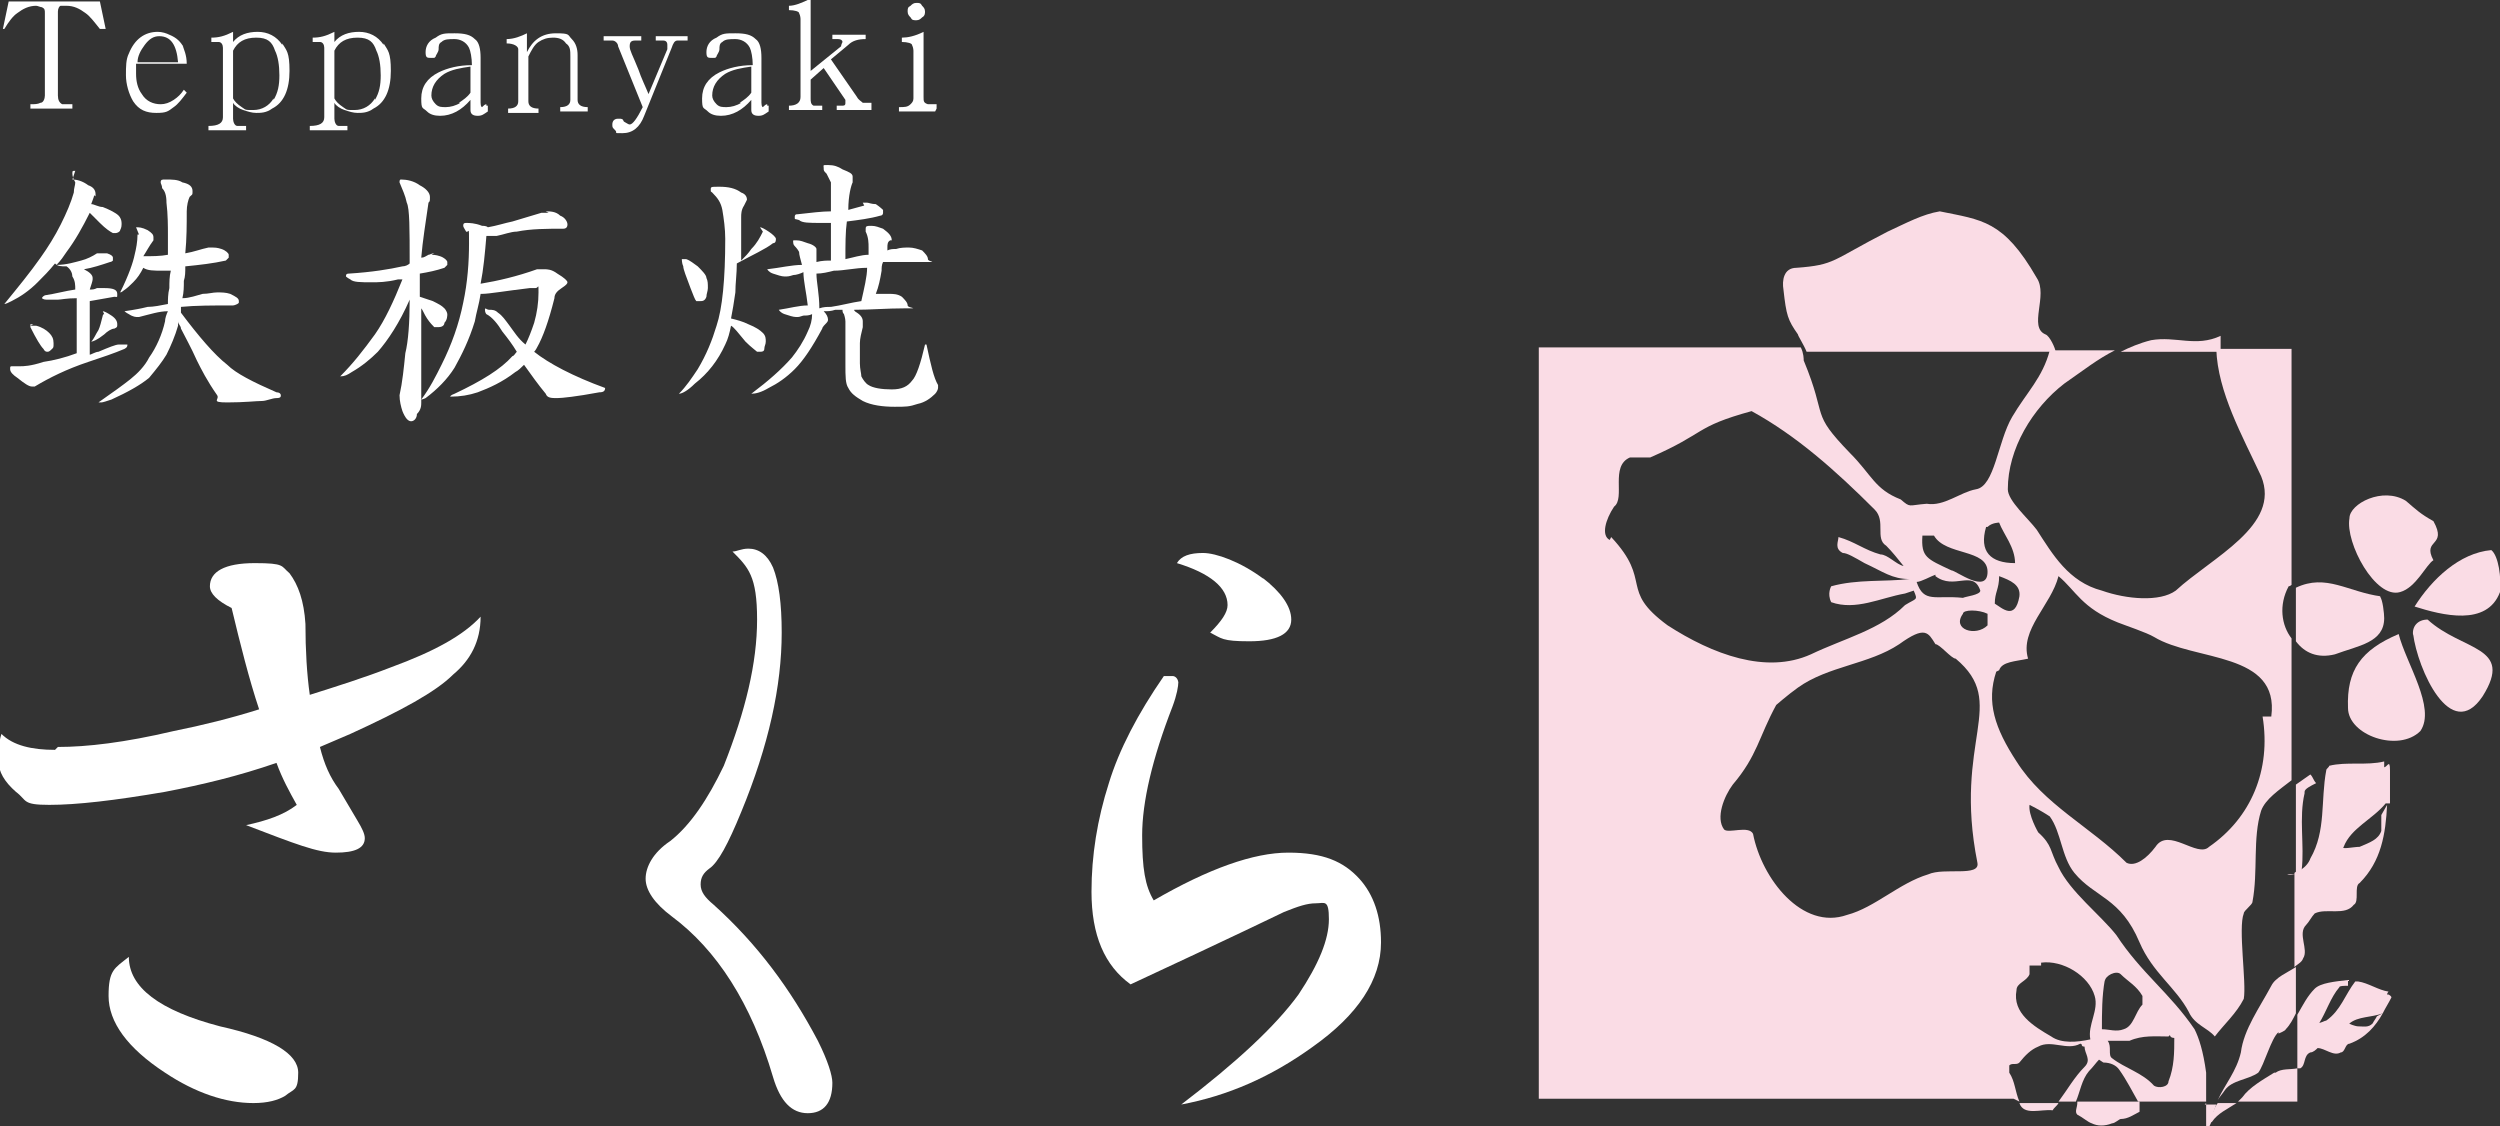 <?xml version="1.0" encoding="UTF-8"?>
<svg id="b" xmlns="http://www.w3.org/2000/svg" version="1.1" viewBox="0 0 172.7 77.8">
  <rect x="0" y="0" width="172.7" height="77.8" fill="#333333" stroke="none"/>
  <!-- Generator: Adobe Illustrator 29.3.0, SVG Export Plug-In . SVG Version: 2.1.0 Build 146)  -->
  <defs>
    <style>
      .st0 {
        fill: #fadce5;
      }

      .st1 {
        fill: #fff;
      }
    </style>
  </defs>
  <g id="c">
    <g>
      <g>
        <path class="st0" d="M157.4,71.4c0,0,.5-.2.5-.3.3-.3.5-.7.7-1.1v-3.2c-.6.4-1.4.7-1.7,1.3-.8,1.5-1.9,3-2.1,4.6-.3,1.3-1.1,2.2-1.6,3.3.1-.2.3-.4.5-.7.5-.7,1.6-.7,2.3-1.2.4-.5.9-2.4,1.4-2.8h0Z"/>
        <path class="st0" d="M157.1,74.1c-.8.5-1.7,1-2.2,1.7-.1.1-.2.2-.3.3h4.1v-2.3c-.5.1-1.1,0-1.5.3h0Z"/>
        <path class="st0" d="M139.5,76.1c-.3-.7-.3-1.4-.7-2,0,0,0-.4,0-.5.2-.2.5,0,.7-.2.4-.5.8-.9,1.3-1.1.9-.5,2,.3,2.9-.2.2,0,0,.2.3.2,0,.5.5.9,0,1.4-.7.7-1.2,1.6-1.8,2.4h1.2s0,0,0,0c.3-.7.4-1.5.9-2.1.3-.3.5-.6.7-.8l.3.2c.5,0,.9.2,1.1.5.5.7.9,1.5,1.3,2.2,0,0,0,0,0,0h4.7c0-.7,0-1.1,0-2h0c-.2-1.5-.5-2.4-.8-3-1.7-2.5-3.7-3.9-5.4-6.5-1.1-1.4-3.2-3-4-4.7-.6-1.1-.4-1.5-1.4-2.4,0,0-.7-1.2-.6-1.9.6.3,1.1.6,1.4.8.8,1.1.8,2.8,1.7,3.9,1.4,1.7,3.2,1.7,4.5,4.8.9,2.1,2.5,3.1,3.4,4.8.4.9,1.3,1.1,1.8,1.7.6-.8,1.5-1.6,2-2.6.2-1.1-.4-4.9,0-5.9,0-.2.6-.6.6-.8.4-2.1,0-4.4.6-6.3.3-.8,1.2-1.4,2.1-2.1v-9.8c-.7-.9-.9-2.3-.2-3.6,0,0,.1,0,.2-.1v-16.3h-5.2c.1,3,1.8,6,3.1,8.8,1.4,3.4-3.4,5.6-5.9,7.9-1.1.8-3.4.6-5.1,0-2.3-.6-3.4-2.5-4.5-4.2-.6-.8-2-2-2-2.8,0-2.8,1.7-5.6,3.9-7.3,1.3-.9,2.3-1.7,3.5-2.3h-4.5s0,0,0,0c-.5,1.9-1.6,2.9-2.6,4.6-1,1.7-1.2,4.8-2.5,5-1.1.2-2.2,1.2-3.4,1-1.3.1-1.1.3-1.8-.3-1.8-.7-2-1.7-3.5-3.2-2.8-2.9-1.5-2.3-3.2-6.4,0-.1,0-.5-.2-.9h-18.1v51.9h32.8s0,0,0,0M149.9,71.5c0,0,0,.2.3.2,0,1,0,2-.4,3,0,.4-.7.5-1,.3-.8-.9-2-1.2-2.9-1.9-.3-.2,0-.8-.3-1.2.5,0,1.1,0,1.5,0,.9-.4,1.8-.3,2.7-.3M145.4,67.8c0-.4.8-.8,1.1-.5.5.5,1.1.8,1.5,1.5,0,.2,0,.5,0,.6-.5.5-.6,1.5-1.3,1.7-.5.2-1,0-1.5,0,0-1.1,0-2.3.2-3.4M140.5,66.7c.2,0,.4,0,.5,0,0,0,0-.2,0-.2,1.5-.2,3.3.9,3.7,2.3.3,1-.5,2-.3,3-.9.2-2,.3-2.7-.2-1.2-.7-2.7-1.6-2.4-3.2,0-.5.7-.6.9-1.1,0-.2,0-.5,0-.6M133.6,37c.8,1.4,3.7.9,3.7,2.5s-2.2-.1-2.5-.1c-1.7-.8-2.1-.9-2-2.4h.8M133.7,39.8c1.3,1,2.6-.5,3.1,1,0,.3-1,.4-1.2.5-1.9-.2-2.7.4-3.2-1.1.3,0,1-.4,1.3-.5M111.2,37.3c-.6-.3-.3-1.4.3-2.3.8-.6-.3-2.8,1.1-3.4h1.4c3.9-1.7,3-2.1,7-3.2,3.1,1.7,5.8,4.1,8.5,6.8.8.8,0,2,.8,2.5.4.4.8.9,1.2,1.4-.5-.1-1.1-.8-1.6-.8-1.1-.3-1.8-.9-2.9-1.2,0,.3-.3.8.3,1.1.3,0,.8.3,1.5.7,1.3.6,1.9,1.1,3.1,1.1-1.7.2-3.6,0-5.4.5,0,0-.3.5,0,1.1,1.7.6,3.4-.3,5.1-.6l.6-.2c.3.7.2.5-.6,1-1.7,1.7-4.2,2.3-6.5,3.4-3.1,1.4-6.8,0-9.9-2-3.4-2.5-1-3-3.9-6.1M136.6,59.6c.2,1-2.3.3-3.4.8-2,.6-3.7,2.3-5.6,2.8-3.1,1.1-5.9-2.5-6.5-5.6-.3-.6-1.7,0-2-.3-.6-.8,0-2.3.6-3.1,1.7-2,1.8-3.3,3-5.5,0,0,.8-.7,1.5-1.2,2.1-1.5,4.9-1.6,7-3,1.8-1.3,2-.8,2.5,0,.3,0,1.1,1,1.4,1,3.7,3.1-.2,5.6,1.5,14.1M137.3,43.2c-.8.8-2.5.3-1.7-.8,0-.3,1.1-.3,1.7,0v.8M137.3,36.4c.3-.3.8-.3.8-.3.3.8,1.1,1.7,1.1,2.8-1.7,0-2.5-.8-2-2.5M138.1,39.8c.8.3,1.5.6,1.4,1.4-.3,1.7-1.2.8-1.7.5,0-.8.3-1,.3-1.9M138.1,46.3c.2-.6,1.1-.6,2-.8-.6-2,1.6-3.7,2.1-5.7,1.2,1,1.6,2.2,4.1,3.2.5.2,2,.7,2.5,1,2.8,1.7,8.7,1,8.1,5.5h-.6c.6,3.7-.8,7-3.7,9-.8.8-2.8-1.4-3.7,0-.6.8-1.4,1.4-2,1.1-2.5-2.5-5.7-4-7.6-7-1.5-2.3-2.1-4.1-1.4-6.2h0Z"/>
        <path class="st0" d="M158,60.4c.2.1.4,0,.6,0h0c-.2,0-.4,0-.6,0Z"/>
        <path class="st0" d="M165.8,40.9c-1.7.5-3.8-3.4-3.5-5.1,0-1,2.3-2.2,3.9-1.2.7.6,1,.9,1.9,1.4,1,1.8-.8,1.2,0,2.7-.5.3-1.2,1.9-2.3,2.2h0Z"/>
        <path class="st0" d="M165.7,43.8c-2.6,1.1-3.6,2.5-3.5,5.1,0,1.9,3.5,3.1,5,1.6,1.1-1.6-1-4.7-1.5-6.7h0Z"/>
        <path class="st0" d="M166.7,43.8c.3,2.4,2.6,7.6,4.8,4.3,2.2-3.5-1.4-3.1-3.8-5.3-.7,0-1.1.5-1,1.1Z"/>
        <path class="st0" d="M166.8,41.9c1.2-1.9,3.1-3.7,5.3-3.9.5.4.7,1.9.6,2.9-.9,2.4-4,1.6-5.9,1Z"/>
        <path class="st0" d="M153.4,24.3c0-.4,0-.7,0-1.1-1.7.8-3.1,0-4.8.3-.8.2-1.5.5-2.1.8h6.9Z"/>
        <path class="st0" d="M124.2,23.1c0,.1.4.7.6,1.2h17.2c0-.2-.4-1.1-.7-1.2-1.2-.5.2-2.7-.6-3.9-2.3-4-3.8-4-6.7-4.6-1.2.2-2.3.8-3.6,1.4-3.9,2-3.6,2.3-6.3,2.5-.9,0-1,.9-.9,1.5.2,1.8.3,2.1,1,3.1h0Z"/>
        <path class="st0" d="M139.5,76.2c.3.9,1.5.4,2.3.5.1-.2.3-.3.4-.5h-2.8Z"/>
        <path class="st0" d="M143.5,76.2c0,.3-.2.6,0,.8.4.2.7.5,1,.6.4.2.9.2,1.4,0,.2,0,.5-.3.6-.3.5,0,.9-.3,1.3-.5,0,0,0-.4,0-.7h-4.3Z"/>
        <path class="st0" d="M152.4,76.2c0,.4,0,.9,0,1.6s.4-.4.4-.4c0-.4.2-.8.3-1.1,0,0-.8,0-.8,0Z"/>
        <path class="st0" d="M165.1,55.5c0-.8,0-1.5,0-2.3s-.2-.2-.4-.2v-.4c-1.2.3-2.6,0-3.8.3,0,.1-.2.2-.2.3-.4,2.1,0,4.2-1.1,6.1-.1.3-.4.7-.9.9,0,0-.1,0-.2.1v6.5c.2-.2.5-.3.6-.6.4-.6-.4-1.7.2-2.3.2-.2.4-.6.6-.8.8-.4,2.1.2,2.7-.6.4-.2,0-1.3.4-1.5,1.5-1.5,1.8-3.4,1.9-5.4l-.4.7v1.1c-.2.6-.8.8-1.5,1.1-.4,0-1.3.2-1.1,0,.5-1.3,2-1.9,2.9-3h0Z"/>
        <path class="st0" d="M159.2,54.7c0-.2.4-.4.8-.6-.2-.2-.2-.4-.4-.6-.3.2-.7.5-1,.7v6.2c0,0,.1,0,.2,0,0,0,.2-.2.2-.3.2-1.7-.2-3.6.2-5.3h0Z"/>
        <path class="st0" d="M153.2,76.2c-.3.4-.3.7-.7,1.4,0,0,.3-.1.3-.1.4-.6,1.1-.9,1.7-1.3h-1.3Z"/>
        <path class="st0" d="M164.9,68.7c0,0,0-.1.1-.2-.7-.1-1.4-.6-2.1-.7,0,0-.1,0-.2,0-.7.9-1,2-2,2.7-.1,0-.4.2-.7.2-.2,0-.3,0-.5-.1.1.1.3.1.5.1,0,0,.1,0,.2,0,.5-.8.8-1.8,1.4-2.5,0-.1.3-.1.6-.1,0-.1,0-.2,0-.4-.9.1-1.9.2-2.3.6-.5.5-.8,1.1-1.2,1.8v3.7c0,0,.1,0,.2,0,.4-.2.2-.9.7-1.1.2,0,.4-.2.5-.3.5,0,1.1.6,1.6.3.3,0,.3-.6.6-.6,1.1-.4,1.8-1.2,2.3-2.1l-.4.2c-.1.2-.2.3-.3.5-.3.3-.6.2-1,.2-.2,0-.7-.2-.6-.2.6-.5,1.5-.4,2.3-.7.2-.4.4-.7.6-1.1,0,0,0-.1-.2-.2h0Z"/>
        <path class="st0" d="M164.5,41.2c-2.3-.3-3.8-1.6-5.9-.6v3.7c.6.8,1.5,1.2,2.7.9,1.6-.6,3.4-.8,3.4-2.5,0-.3-.1-1.3-.3-1.5h0Z"/>
      </g>
      <g>
        <path class="st1" d="M4,51.6c2,0,4.6-.3,8-1.1,2-.4,4-.9,5.9-1.5-.7-2.1-1.3-4.5-1.9-7-1-.5-1.5-1-1.5-1.5,0-1,1-1.6,3.1-1.6s1.8.2,2.4.7c.6.8,1,1.9,1.1,3.5,0,1.8.1,3.5.3,4.9,1.9-.6,3.8-1.2,5.6-1.9,3-1.1,5-2.2,6.2-3.5,0,1.7-.7,3-1.9,4-1.2,1.2-3.6,2.5-7.1,4.1l-2.1.9c.3,1.2.7,2.1,1.3,2.9l1.3,2.2c.3.5.5.9.5,1.2,0,.7-.7,1-2,1s-2.8-.6-6.2-1.9c1.4-.3,2.6-.7,3.5-1.4-.5-.9-1-1.8-1.4-2.9-2.6.9-5.1,1.5-7.7,2-3.5.6-6.1.9-8,.9s-1.5-.3-2.3-.9c-.8-.7-1.2-1.4-1.2-2.1s0-1.3.2-1.9c.8.8,2.1,1.1,3.7,1.1M15.2,70.9c3.6.8,5.4,1.9,5.4,3.2s-.3,1.1-.9,1.6c-.5.3-1.2.5-2.2.5-1.9,0-4-.7-6.1-2.1-2.6-1.7-3.9-3.5-3.9-5.3s.4-1.9,1.4-2.7c0,2.1,2.1,3.7,6.3,4.8Z"/>
        <path class="st1" d="M53.4,39.2c.4,1,.6,2.5.6,4.5,0,3.7-.9,7.8-2.8,12.4-.9,2.2-1.6,3.5-2.2,3.9-.4.3-.6.6-.6,1.1s.3.9.9,1.4c3,2.7,5.3,5.8,7.2,9.4.7,1.4,1,2.4,1,2.9,0,1.4-.6,2.1-1.7,2.1s-1.9-.8-2.4-2.5c-1.5-5.1-3.9-8.8-7-11.1-1.2-.9-1.8-1.8-1.8-2.6s.5-1.8,1.7-2.6c1.4-1.1,2.6-2.9,3.7-5.2,1.5-3.8,2.3-7.1,2.3-10.1s-.6-3.6-1.7-4.7c.3,0,.6-.2,1.1-.2.7,0,1.3.4,1.7,1.3h0Z"/>
        <path class="st1" d="M87.2,39.9c1.3,1,2,2,2,2.9,0,1-1,1.5-2.9,1.5s-1.9-.2-2.7-.6c.8-.8,1.2-1.4,1.2-1.9,0-1.2-1.2-2.2-3.5-2.9.3-.5.9-.7,1.8-.7s2.6.6,4.2,1.8M81.4,47.1c0,.3-.1.9-.4,1.7-1.4,3.6-2.1,6.6-2.1,8.9s.2,3.5.8,4.5c3.8-2.2,6.9-3.3,9.3-3.3s3.8.6,4.9,1.8c1,1.1,1.5,2.6,1.5,4.4,0,2.6-1.6,5-4.7,7.2-2.9,2.1-5.9,3.4-9.1,4,3.8-2.9,6.5-5.4,8.1-7.6,1.4-2.1,2.1-3.8,2.1-5.2s-.3-1.1-.9-1.1-1.2.2-2.2.6c0,0-3.5,1.7-10.6,5-1.8-1.3-2.7-3.4-2.7-6.4,0-2.5.4-5,1.2-7.5.7-2.3,2-4.8,3.8-7.4.2,0,.4,0,.6,0s.4.2.4.5h0Z"/>
      </g>
      <g>
        <path class="st1" d="M5,12.4c.3,0,.7.1,1.1.4.3.1.5.3.5.6s0,.1-.1.1c0,.1-.1.3-.2.6.2,0,.5.2.8.2.5.2.9.4,1.1.6.1.1.2.3.2.5s0,.3-.1.5c0,.1-.2.2-.3.2s-.2,0-.2,0c-.2-.1-.5-.3-.9-.7-.3-.3-.5-.5-.7-.7-.5,1-1,1.9-1.6,2.7-.2.3-.4.6-.7.9.7,0,1.3-.2,1.7-.3.4-.1.8-.3,1.1-.5,0,0,.1,0,.2,0s.3,0,.5,0c.3.1.4.2.4.3s0,.1,0,.2c0,0-.1.1-.2.1-.6.2-1.2.4-1.8.5.4.2.6.4.6.6s0,0,0,.1c0,.1-.1.4-.2.7.2,0,.3,0,.5-.1.2,0,.4,0,.5,0,.6,0,.9.1.9.4s0,.2-.2.2c-.6.1-1.1.2-1.7.3v3.7c.1,0,.4-.2.6-.2.7-.3,1.2-.5,1.4-.5.4,0,.6,0,.6,0,0,.1,0,.2-.2.3-.7.3-1.6.6-2.5.9-1.5.5-2.7,1.1-3.7,1.7-.1,0-.2,0-.2,0-.2,0-.5-.2-1-.6-.3-.2-.5-.4-.5-.6s0-.2.2-.2.3,0,.5,0c.2,0,.7,0,1.6-.3.7-.1,1.5-.3,2.3-.6v-3.3c0,0,0-.5,0-.5-.7,0-1.1.1-1.3.1-.3,0-.5,0-.8,0-.2,0-.3-.1-.3-.1,0,0,0-.1.2-.2.7-.1,1.4-.3,2.1-.4,0-.3,0-.6-.2-.9,0-.2-.1-.5-.4-.7-.4,0-.6,0-.8-.2-.4.5-.8.9-1.2,1.3-.6.6-1.2,1-1.8,1.3-.2.1-.4.2-.5.2h0c.9-1.1,1.8-2.2,2.5-3.2.5-.7,1-1.5,1.4-2.3.4-.8.7-1.5.9-2.2,0-.3.1-.5.1-.7-.1-.2-.2-.4-.2-.6s0-.2.2-.2M2.1,22.5c.1,0,.3,0,.4,0,.4.1.7.3.9.5.2.2.3.4.3.7s0,.3-.1.4c-.1.1-.2.2-.3.2s-.2,0-.3-.2c-.2-.2-.5-.7-.9-1.5,0,0,0-.1,0-.2,0,0,0,0,.2,0M7.1,21.5c.1,0,.3.1.6.3.3.2.4.4.4.6s0,.2-.2.3c-.2,0-.5.2-.7.4-.5.4-.8.5-.9.5s0,0,0,0,0,0,0,0c.2-.2.3-.5.5-.8.1-.2.2-.6.3-1,0,0,0-.1.1-.1M9.4,15.7c.2,0,.4,0,.8.2.3.2.4.3.4.5,0,0,0,0,0,.2-.3.4-.5.8-.7,1.1.6,0,1.2,0,1.7-.1,0-.4,0-.9,0-1.4s0-1.4-.1-2.2c0-.5-.1-.8-.3-1,0-.2-.1-.3-.1-.4,0-.2.1-.2.3-.2.5,0,.9,0,1.2.2.5.1.7.3.7.6s0,.2-.2.4c-.1.2-.2.6-.2,1,0,.9,0,1.9-.1,2.9.6-.1,1.1-.3,1.6-.4,0,0,.2,0,.3,0s.3,0,.6.1c.3.1.5.3.5.4s0,.2,0,.2c0,0-.1.1-.2.2-.9.2-1.8.3-2.8.4,0,.4,0,.7-.1,1,0,.4,0,.8-.1,1.2.5,0,1-.2,1.4-.3.4,0,.7-.1,1-.1s.6,0,.9.1c.4.2.6.3.6.5s0,.1-.1.2c0,0-.2.1-.3.1-1.4,0-2.6,0-3.6.1,0,.1,0,.3,0,.4,1.2,1.6,2.3,2.9,3.2,3.6.6.6,1.8,1.2,3.4,1.9.2,0,.3.1.3.2s0,.2-.3.2c-.3,0-.7.2-1,.2-.4,0-1.2.1-2.4.1s-.5-.2-.7-.5c-.7-1-1.1-1.8-1.4-2.4-.4-.9-.8-1.6-1.1-2.2,0-.2-.2-.3-.2-.5,0,0,0,.2,0,.3-.2.7-.5,1.4-.8,2-.3.5-.7,1-1.2,1.6-.6.5-1.5,1-2.6,1.5-.3.1-.6.2-.7.2s-.2,0-.2,0c1-.7,1.7-1.2,2.2-1.6.5-.4,1-.9,1.3-1.5.5-.7.9-1.6,1.1-2.5,0-.2.1-.5.2-.7-.6,0-1.2.2-2,.4,0,0,0,0-.1,0-.1,0-.3,0-.6-.2-.2-.1-.3-.2-.3-.2,0,0,0,0,0,0,.7-.1,1.2-.2,1.6-.3.4,0,.9-.1,1.4-.2,0-.3,0-.7.1-1.1,0-.4,0-.8.1-1.2-.2,0-.4,0-.5,0-.7,0-1.1,0-1.4-.2-.2.4-.4.7-.7,1-.2.2-.4.4-.7.6,0,0-.1.1-.2.1s0,0,0,0c.6-1.2.9-2.1,1-2.6.1-.4.2-.9.2-1.4,0,0,0,0,.1,0h0Z"/>
        <path class="st1" d="M29.8,17.6c.1,0,.3,0,.6.1.3.1.5.3.5.4s0,.2,0,.2c0,0-.1.1-.2.2-.6.2-1.1.3-1.7.4,0,.5,0,.9,0,1.3v.3h0c.3.1.6.2.9.3.4.2.6.3.8.5.1.1.2.3.2.4s0,.4-.2.6c0,.2-.2.3-.4.3s-.3,0-.3,0c-.1-.1-.3-.3-.5-.6-.2-.3-.3-.6-.4-.7v6.5c0,.2,0,.5-.3.8,0,.3-.2.5-.4.5s-.4-.2-.6-.7c-.1-.3-.2-.7-.2-1.1.2-.9.3-1.9.4-2.9.2-.8.3-2.1.3-3.7-.7,1.6-1.5,2.8-2.2,3.6-.5.5-1.1,1-1.8,1.4-.3.2-.5.3-.8.3h0c.9-.9,1.6-1.8,2.4-2.9.7-1,1.3-2.3,1.9-3.8-.1,0-.2,0-.3,0-.8.2-1.4.2-1.8.2-.8,0-1.3,0-1.5-.2-.2-.1-.3-.2-.3-.2,0-.1,0-.2.2-.2,1.6-.1,2.8-.3,3.7-.5.2,0,.4-.1.5-.2,0-2.4,0-3.8-.2-4.2-.1-.5-.3-.9-.5-1.4,0-.1,0-.2.1-.2.4,0,.9.1,1.3.4.4.2.7.5.7.8s0,.3-.1.4c-.2,1.4-.4,2.6-.5,3.8.2,0,.3-.1.5-.2.1,0,.2-.1.4-.1M37.7,14.6c.3,0,.7,0,1,.3.3.1.5.4.5.6s-.1.3-.3.3c-1.1,0-2.2,0-3.2.2-.4,0-.9.2-1.4.3-.2,0-.3,0-.3,0-.1,0-.3,0-.4,0h0c-.1,1.2-.2,2.3-.4,3.3,1.2-.2,2.5-.5,3.9-1,.2,0,.3,0,.5,0s.5,0,.9.3c.5.3.7.5.7.6s-.1.2-.4.4c-.3.2-.5.4-.5.7-.4,1.6-.8,2.7-1.2,3.4,0,0-.1.2-.2.3,1,.8,2.7,1.7,4.9,2.5,0,.2-.1.3-.4.3-1.6.3-2.6.4-2.9.4-.4,0-.7,0-.8-.3-.5-.6-1-1.3-1.5-2-.2.2-.4.4-.6.5-.9.7-1.8,1.1-2.6,1.4-.6.2-1.2.3-1.9.3h0c0,0,0-.1.3-.2,1.9-.9,3.2-1.7,4-2.6.1,0,.2-.2.3-.3-.3-.5-.6-.9-1-1.4-.3-.5-.7-1-1.1-1.2,0,0-.1-.1-.1-.3s.1,0,.3,0,.4,0,.6.2c.3.2.5.5.8.9.3.4.6.9,1.1,1.3.2-.4.4-.9.6-1.5.2-.7.3-1.4.3-2.1s0-.3-.2-.3-.3,0-.4,0c-1.7.2-2.8.4-3.3.4s0,0-.1,0c-.1.7-.3,1.3-.4,1.9-.4,1.3-.9,2.3-1.4,3.2-.5.8-1.2,1.5-2,2.1,0,0-.2.1-.3.1h0c.6-.8,1-1.6,1.4-2.4.7-1.4,1.2-2.8,1.5-4.3.3-1.4.4-2.8.4-4.1s0-.7-.2-.8c-.1-.2-.2-.3-.2-.4,0-.1,0-.2.2-.2.2,0,.6,0,1.1.2.1,0,.3,0,.4.1.6-.1,1.2-.3,1.7-.4.7-.2,1.3-.4,2-.6.2,0,.3,0,.5,0h0Z"/>
        <path class="st1" d="M56.4,18.9c.4,0,.8-.1,1.2-.2.7,0,1.5-.2,2.3-.2,0,.6-.2,1.4-.4,2.3-.7.1-1.4.3-2.1.4-.3,0-.5,0-.8.1,0-1-.2-1.8-.2-2.4M47.1,17.9c0,0,0,.3.1.5,0,.2.2.7.5,1.5.2.5.3.8.4.9,0,0,.2,0,.3,0s.3,0,.4-.3c0-.2.1-.4.1-.6,0-.3,0-.5-.1-.7,0-.2-.3-.5-.6-.8-.3-.2-.5-.4-.8-.5-.1,0-.2,0-.3,0s0,0,0,0M52.7,16c-.2.4-.4.8-.8,1.2-.2.3-.4.5-.7.8,0-.9,0-1.9,0-3,0-.2,0-.5.2-.8l.2-.4c0-.2-.1-.4-.4-.5-.4-.3-.9-.4-1.5-.4s-.6,0-.6.2,0,.1.1.2c.4.4.6.7.7,1.2.1.6.2,1.3.2,2,0,2.8-.2,4.8-.6,6-.3,1-.7,2-1.3,3-.4.6-.8,1.2-1.3,1.7h0c.2,0,.6-.2,1.1-.7.9-.7,1.6-1.6,2.1-2.7.2-.4.3-.8.4-1.3.2.1.5.5,1,1.1.4.4.7.6.8.7,0,0,.1,0,.2,0s.3,0,.3-.2c0-.2.1-.3.1-.5s0-.4-.2-.6c-.2-.2-.5-.4-1-.6-.4-.2-.8-.3-1.2-.4,0,0,0,0,0,0,.1-.5.2-1.1.3-1.8,0-.6.1-1.3.1-2,1.1-.6,2-1,2.5-1.4.2,0,.2-.2.2-.3s-.2-.3-.5-.5c-.3-.2-.5-.3-.6-.3s0,0,0,0M59.7,14.2c-.4.1-.7.2-1.1.3,0-1,.2-1.7.3-1.9,0-.1,0-.3,0-.4,0-.2-.2-.3-.7-.5-.3-.2-.6-.3-1-.3s-.3,0-.3.2,0,.2.2.4c.1.2.2.4.3.6,0,.3,0,.9,0,2-.6,0-1.4.1-2.3.2-.1,0-.2,0-.2.2s0,.1.3.2c.2.2.7.2,1.5.2s.4,0,.7,0c0,.7,0,1.6,0,2.6-.3,0-.6,0-1,.1,0-.4,0-.6,0-.7,0,0,0-.2,0-.2,0-.1-.2-.3-.6-.4-.3-.1-.5-.2-.8-.2s-.2,0-.2.2c0,0,0,.1.1.2,0,0,.2.2.3.4,0,.2.1.5.2.9-.7,0-1.5.2-2.4.3,0,0,0,0,0,0,0,0,.1.2.4.3.3.1.6.2.8.2s.3,0,.6-.1c.2,0,.5-.1.7-.2,0,.6.2,1.4.3,2.3-.6,0-1.3.2-2,.3,0,0,0,0,0,0s.1.2.4.3c.3.1.6.2.8.2s.2,0,.5-.1c.2,0,.4,0,.6-.1,0,.4-.1.8-.3,1.2-.3.7-.7,1.3-1.1,1.8-.7.8-1.6,1.6-2.8,2.5,0,0,0,0,0,0,.3,0,.7-.1,1.2-.4.6-.3,1.2-.7,1.8-1.3.6-.6,1.2-1.5,1.9-2.8,0-.1.2-.3.3-.4,0,0,.1-.1.1-.2,0-.2-.1-.4-.3-.6.3,0,.5,0,.8-.1.2,0,.3,0,.5,0,0,.1,0,.2.1.3,0,0,.1.3.1.5,0,.6,0,1.6,0,3,0,.8,0,1.3.2,1.6.2.4.5.6,1,.9.6.3,1.4.4,2.2.4s1,0,1.6-.2c.5-.1.9-.4,1.2-.7.1-.1.2-.3.2-.4s0-.2,0-.2c-.3-.5-.5-1.4-.8-2.8,0,0,0,0,0,0,0,0-.1,0-.1,0-.3,1.3-.6,2.2-.9,2.5-.3.4-.7.6-1.4.6s-1.3-.1-1.6-.3c-.2-.1-.4-.4-.5-.6,0-.2-.1-.5-.1-.9s0-.9,0-1.4c0-.3.1-.7.2-1.1,0-.1,0-.2,0-.4,0-.2-.1-.4-.4-.6,0,0-.2-.1-.2-.2,1.1,0,2.3-.1,3.5-.1s.2,0,.2-.2c0-.2-.2-.4-.4-.6-.3-.2-.6-.2-.9-.2s-.5,0-.7,0c0,0-.1,0-.2,0,.2-.5.3-1,.4-1.6,0-.2,0-.4.1-.6.9,0,1.9,0,2.9,0s.2,0,.2-.2c0-.2-.2-.4-.4-.6-.3-.1-.6-.2-.9-.2s-.6,0-.9.1c-.2,0-.4,0-.6.1,0,0,0-.2,0-.2,0-.2,0-.4.2-.5h.1c0-.3-.2-.5-.6-.8-.3-.1-.5-.2-.8-.2s-.4,0-.4.2,0,.1,0,.2c.2.4.2.8.2,1.1s0,.3,0,.5c-.5,0-1.1.2-1.6.3,0-1,0-1.9.1-2.6.8-.1,1.6-.2,2.3-.4,0,0,.2,0,.2-.2,0,0,0-.2,0-.2s-.2-.2-.5-.4c-.3,0-.5-.1-.6-.1s-.2,0-.3,0h0Z"/>
        <path class="st1" d="M7.2,2h-.3c-.4-.5-.7-.9-1-1.1-.4-.3-.8-.5-1.3-.5s-.4,0-.4,0c-.1,0-.2.2-.2.4v5.8c0,.3.1.5.3.6.1,0,.4,0,.7,0v.3h-2.9v-.3c.3,0,.5,0,.7-.1.2,0,.3-.3.3-.5V.9c0-.2,0-.3-.2-.4-.1,0-.3-.1-.4-.1-.5,0-.9.2-1.3.5-.3.2-.6.6-.9,1.1H.2L.6.1h6.3l.4,1.9h0Z"/>
        <path class="st1" d="M9.5,4.3c0-.4.2-.8.5-1.2.3-.4.6-.6,1-.6.8,0,1.2.6,1.3,1.8h-2.8M12.7,3.3c-.2-.4-.5-.7-1-.9-.2-.1-.5-.2-.8-.2-.9,0-1.6.5-2,1.5-.2.4-.2.9-.2,1.5s.2,1.3.5,1.8c.4.6.9.8,1.6.8s.8-.1,1.2-.4c.3-.2.6-.6.9-1l-.2-.2c-.2.3-.4.5-.7.7-.3.2-.6.3-.9.3-.5,0-1-.2-1.3-.7-.3-.4-.4-.9-.4-1.4s0-.6,0-.7h3.5c0-.6-.2-1-.3-1.3h0Z"/>
        <path class="st1" d="M18.9,6.8c-.3.5-.8.8-1.4.8s-.5,0-.8-.2c-.3-.2-.5-.4-.6-.6v-3.3c.3-.6.8-.9,1.6-.9s1.1.3,1.3.9c.2.4.3,1,.3,1.7s-.1,1.2-.4,1.7M19.5,3.1c-.4-.6-1-.9-1.7-.9s-1.3.2-1.7.7v-.7c-.6.3-1,.4-1.5.4v.3c.2,0,.4,0,.5,0,.2,0,.3.2.3.4v4.8c0,.4-.3.6-1,.6v.3h2.6v-.3c-.3,0-.5,0-.6,0-.2,0-.3-.3-.3-.5v-1.1c.1.2.4.4.7.5.3.1.6.2.9.2s.7,0,1.1-.3c.8-.4,1.2-1.3,1.2-2.6s-.2-1.4-.5-1.9h0Z"/>
        <path class="st1" d="M25.9,6.8c-.3.5-.8.8-1.4.8s-.5,0-.8-.2c-.3-.2-.5-.4-.6-.6v-3.3c.3-.6.8-.9,1.6-.9s1.1.3,1.3.9c.2.4.3,1,.3,1.7s-.1,1.2-.4,1.7M26.5,3.1c-.4-.6-1-.9-1.7-.9s-1.3.2-1.7.7v-.7c-.6.3-1,.4-1.5.4v.3c.2,0,.4,0,.5,0,.2,0,.3.2.3.4v4.8c0,.4-.3.6-1,.6v.3h2.6v-.3c-.3,0-.5,0-.6,0-.2,0-.3-.3-.3-.5v-1.1c.1.2.4.4.7.5.3.1.6.2.9.2s.7,0,1.1-.3c.8-.4,1.2-1.3,1.2-2.6s-.2-1.4-.5-1.9h0Z"/>
        <path class="st1" d="M31.8,7.1c-.3.2-.7.3-1,.3s-.5,0-.7-.2c-.2-.2-.3-.4-.3-.6,0-.6.3-1.1.9-1.5.5-.3,1.1-.4,1.8-.5v1.8c-.2.3-.5.5-.8.7M33.6,7.2c-.1,0-.2.1-.3.2,0,0-.1,0-.1-.3v-3.1c0-.6-.1-1.1-.4-1.3-.3-.3-.7-.4-1.4-.4s-.9,0-1.3.3c-.5.2-.7.6-.7,1s.1.4.4.4.2,0,.3-.1c0-.1.2-.3.2-.5,0-.2,0-.4.2-.5.2-.2.5-.2.9-.2s.8.2,1,.6c.1.2.2.7.2,1.2h0c-.9,0-1.7.2-2.3.5-.8.4-1.2,1-1.2,1.8s.1.6.4.9c.2.2.5.3.9.3.8,0,1.5-.4,2.1-1.1,0,.4,0,.6,0,.7,0,.3.2.4.5.4s.4-.1.7-.3v-.4c-.1,0-.1,0-.1,0Z"/>
        <path class="st1" d="M40.8,7.7h-2.1v-.3c.5,0,.7-.2.7-.5v-3c0-.4,0-.7-.3-.9-.2-.3-.5-.4-.9-.4s-.7.1-1,.3c-.3.2-.5.6-.7,1,0,0,0,.1,0,.2v2.9c0,.3.2.5.7.5v.3h-2.1v-.3c.5,0,.7-.2.7-.5v-3.6c0-.2-.3-.4-.8-.4v-.3c.5,0,1-.2,1.4-.4v1.3c.4-.8,1-1.3,2-1.3s.8.1,1.1.4c.3.3.4.7.4,1.1v3.1c0,.3.2.5.7.5v.3h0Z"/>
        <path class="st1" d="M47.4,2.8c-.3,0-.5,0-.6,0-.2,0-.3.2-.4.5l-1.9,4.7c-.3.8-.8,1.2-1.5,1.2s-.3,0-.5-.2-.2-.2-.2-.4c0-.2.1-.4.4-.4s.3,0,.4.2c.2.1.3.2.4.2.2,0,.5-.4.9-1.2l-1.7-4.2c0-.2-.2-.4-.4-.4-.1,0-.3,0-.6,0v-.3h2.6v.3s-.1,0-.2,0c0,0-.2,0-.2,0-.3,0-.4.1-.4.4s.2.6.6,1.6c.2.6.5,1.2.7,1.7l1.3-3.1c0-.1,0-.2,0-.3,0-.2-.1-.3-.3-.3,0,0-.2,0-.5,0v-.3h2.2v.3h0Z"/>
        <path class="st1" d="M51.2,7.1c-.3.2-.7.3-1,.3s-.5,0-.7-.2c-.2-.2-.3-.4-.3-.6,0-.6.3-1.1.9-1.5.5-.3,1.1-.4,1.8-.5v1.8c-.2.3-.5.5-.8.7M53,7.2c-.1,0-.2.1-.3.2,0,0-.1,0-.1-.3v-3.1c0-.6-.1-1.1-.4-1.3-.3-.3-.7-.4-1.4-.4s-.9,0-1.3.3c-.5.2-.7.6-.7,1s.1.4.4.4.2,0,.3-.1c0-.1.2-.3.2-.5,0-.2,0-.4.2-.5.2-.2.5-.2.9-.2s.8.2,1,.6c.1.2.2.7.2,1.2h0c-.9,0-1.7.2-2.3.5-.8.4-1.2,1-1.2,1.8s.1.6.4.9c.2.2.5.3.9.3.8,0,1.5-.4,2.1-1.1,0,.4,0,.6,0,.7,0,.3.2.4.5.4s.4-.1.7-.3v-.4c-.1,0-.1,0-.1,0Z"/>
        <path class="st1" d="M60.2,7.6h-2.4v-.3c.2,0,.4,0,.4,0,.2,0,.2-.1.2-.2s0-.2,0-.2l-1.5-2.2-.9.8v1.3c0,.2,0,.4.2.5.1,0,.3,0,.6,0v.3h-2.3v-.3c.5,0,.8-.2.8-.6V1.3c0,0,0-.2-.1-.4,0-.1-.3-.2-.7-.2v-.3c.4,0,.9-.2,1.5-.5v5l2.1-1.7s0-.1.1-.3c0-.1-.1-.2-.3-.2.1,0,0,0-.4,0v-.3h2.3v.3c-.5,0-.9.1-1.2.4l-1.2,1,1.8,2.6c.1.2.3.3.4.4.1,0,.3,0,.6,0v.3h0Z"/>
        <path class="st1" d="M63.9.8c0,.1,0,.3-.2.4-.1.1-.2.2-.4.2s-.3,0-.4-.2c-.1-.1-.2-.2-.2-.4s0-.3.2-.4c.1-.1.2-.2.4-.2s.3,0,.4.2c.1.1.2.2.2.4M64.6,7.7h-2.5v-.3c.4,0,.6,0,.8-.2.1-.1.2-.2.2-.4v-3.3c0,0,0-.2-.1-.4,0-.1-.3-.2-.7-.2v-.3c.4,0,.9-.1,1.5-.4v4.5c0,.3,0,.4.3.5.1,0,.3,0,.6,0v.3h0Z"/>
      </g>
    </g>
  </g>
</svg>
